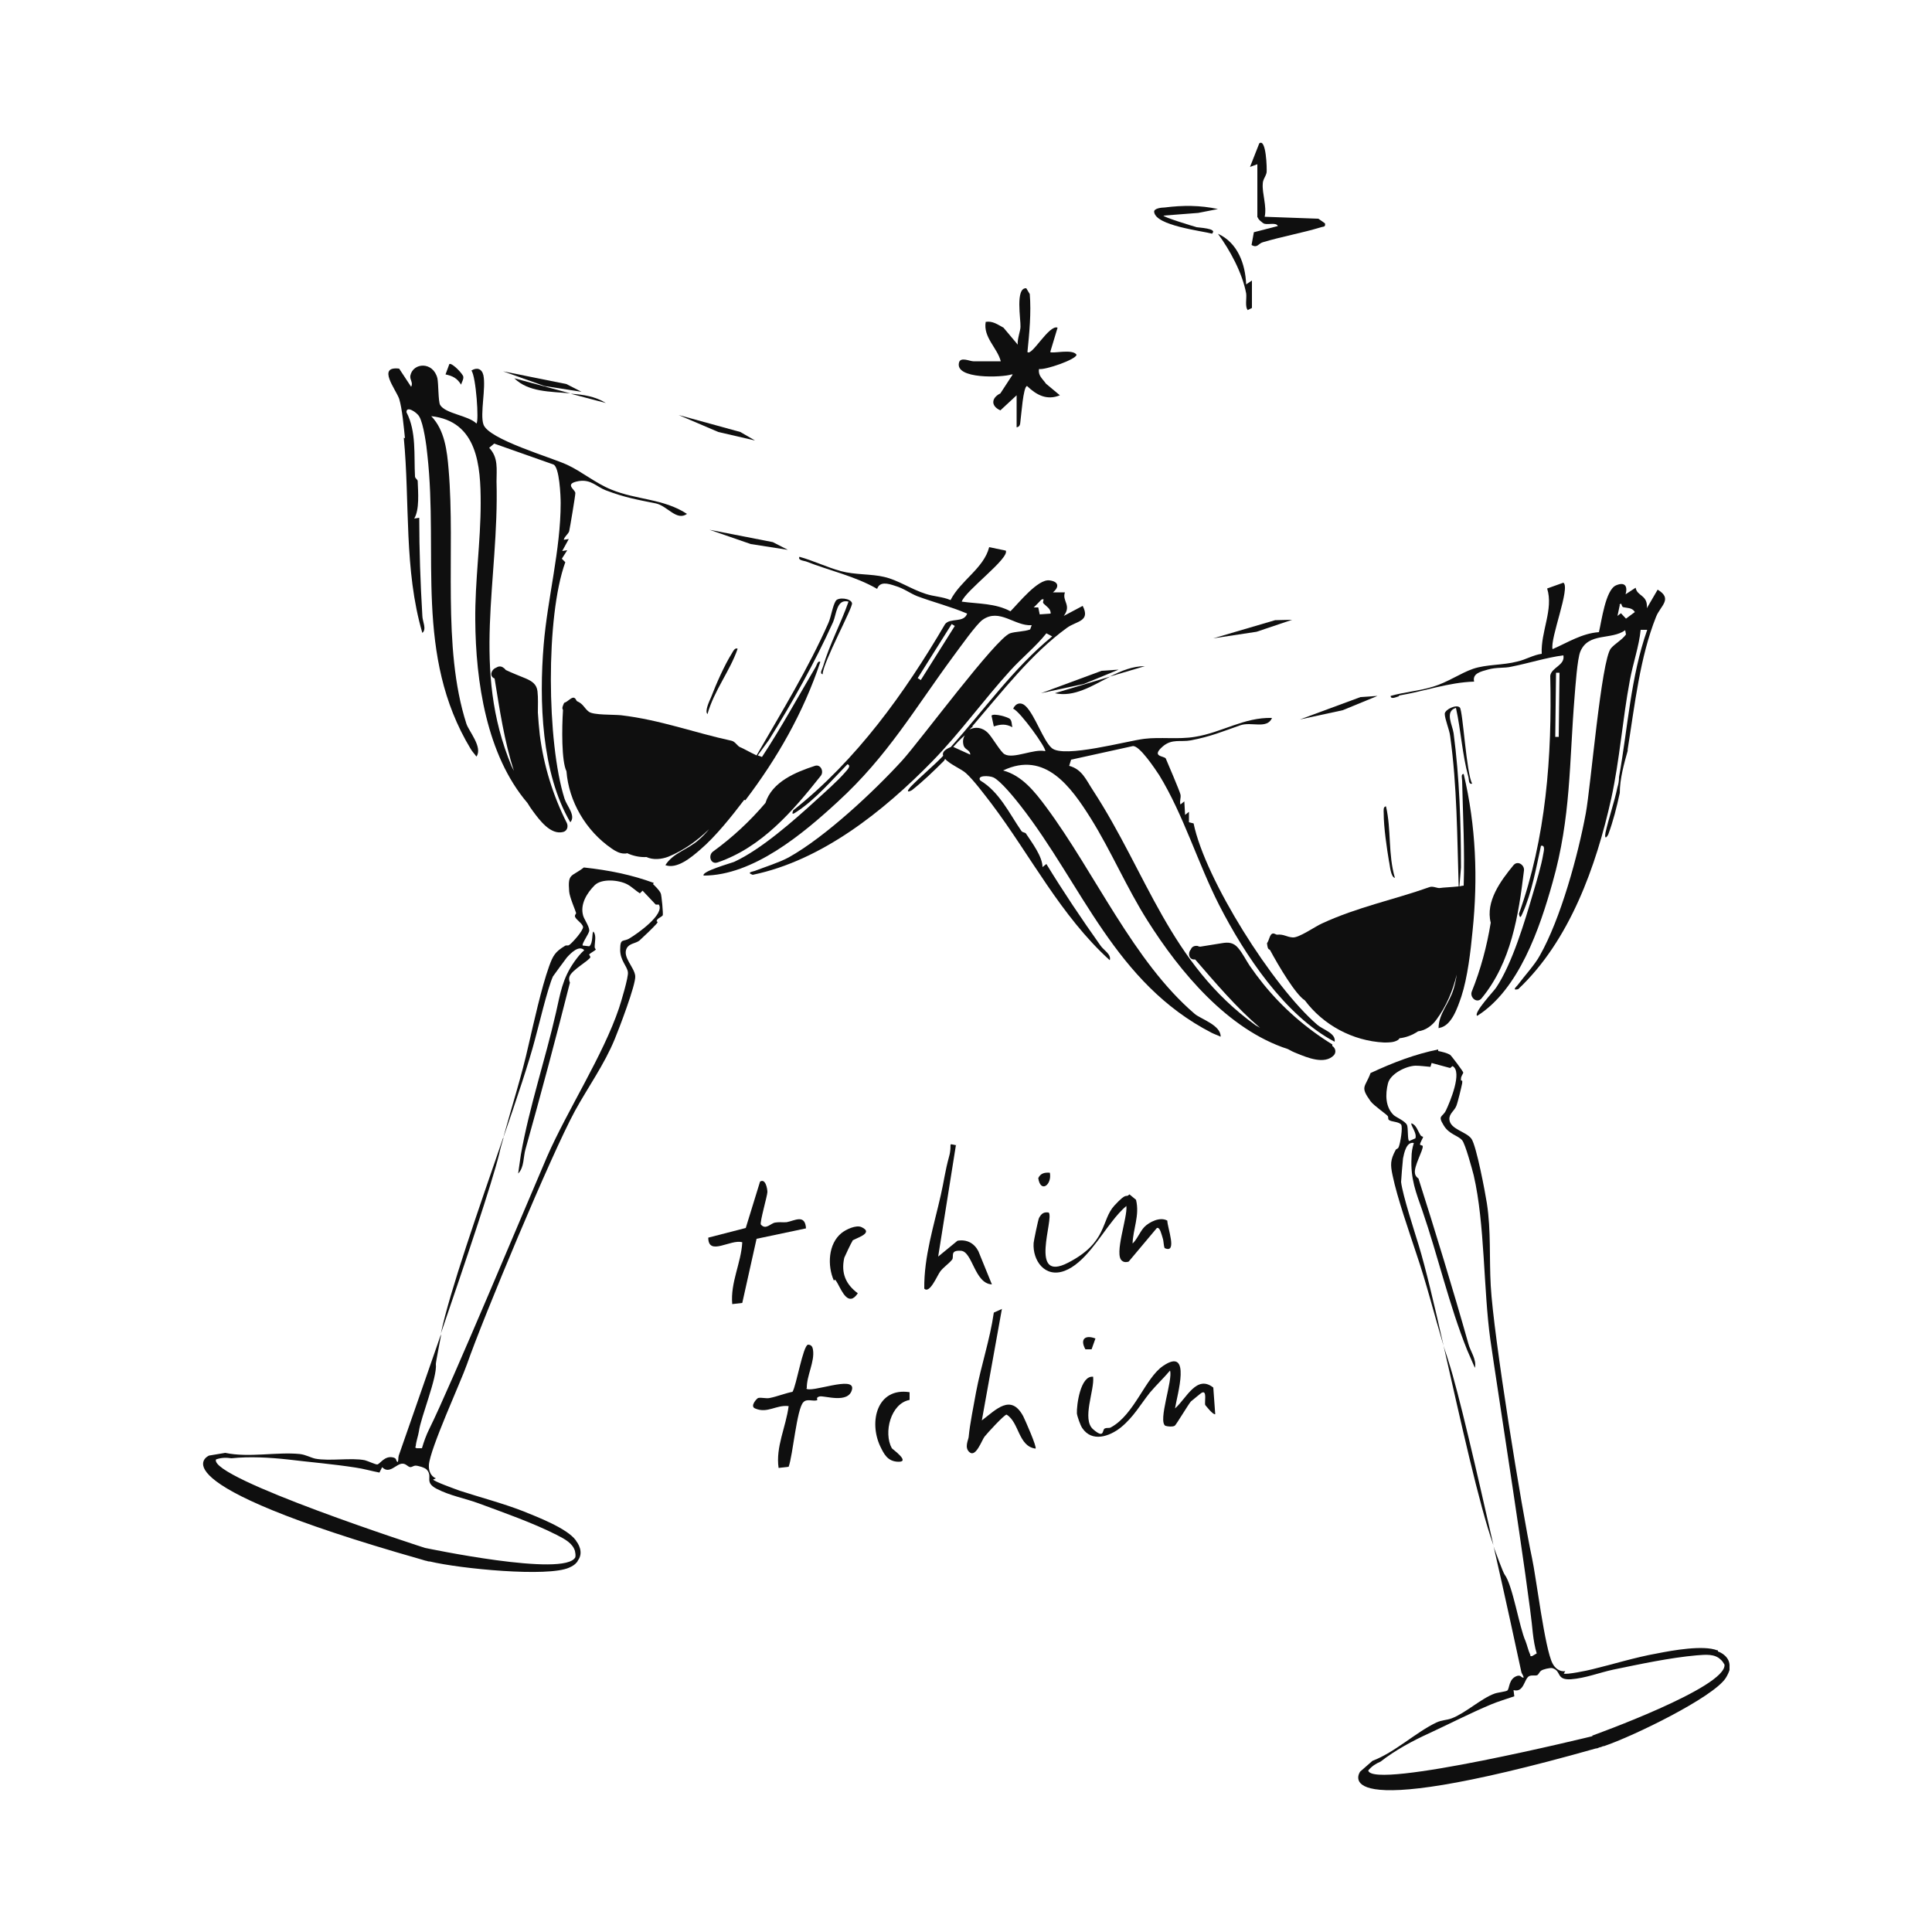 <?xml version="1.0" encoding="UTF-8"?>
<svg data-bbox="52.556 36.936 395.056 426.37" viewBox="0 0 500 500" xmlns="http://www.w3.org/2000/svg" data-type="color">
    <g>
        <path d="m262.1 96.9-3.2 4.9c-2.4 1.2-2.5 3.3 0 4.4l4.2-3.9v8.3c1-.2.9-1 1-1.7.2-1.3.7-8.9 1.7-9 2.4 2.3 5.1 3.8 8.5 2.4l-3.6-3c-.9-1.3-2.1-2.1-1.8-3.8 1.6.3 9.7-2.5 9.7-3.7-1-1.6-6.3-.2-6.8-.7l1.9-6.3c-2.2-.9-6.7 7.5-7.8 6.3.5-4.9 1-10.2.6-15l-.9-1.5c-2.9-.2-1.4 8.1-1.5 10 0 1-.9 3.3-.7 4.6l-3.7-4.4c-1.5-.8-2.8-1.8-4.6-1.5-.7 4 3 6.7 3.9 10.2h-7.1c-.9 0-3.3-1.2-3.7.3-1.2 4.4 11.2 3.9 13.6 3.1Z" fill="#0f0f0f" data-color="1"/>
        <path d="M325.5 56.2c0 .5 1.2 1.5 1.7 1.7 1.1.3 3.1-.4 3.5.6l-6.2 1.6-.6 3.3c1.5.9 1.8-.4 2.9-.7 5-1.5 10.2-2.4 15.1-3.9.6-.2 1.2 0 1-1l-1.7-1.2-13.9-.5c.6-2.7-.7-6.1-.5-8.5 0-1.2.8-1.9 1-3 .1-.9-.1-8.9-1.9-7.5l-2.4 6.1 1.9-.7v13.8Z" fill="#0f0f0f" data-color="1"/>
        <path d="M313.7 60.4c1.5-1.3-3.7-1.5-4-1.6-1.1-.3-8.6-2.6-8.6-3l9-.7 5.1-1c-4.6-1-9.1-1-13.8-.4-.7 0-2.9.2-2.7 1.2.5 3.5 12.1 4.8 15.1 5.6Z" fill="#0f0f0f" data-color="1"/>
        <path d="m323 80.2 1-.5v-7.1l-1.5 1c-.2-5.3-2.2-10.8-7.3-13.1 3.1 4.2 6.3 10.1 7.3 15.4.2 1.2-.4 3.7.5 4.4Z" fill="#0f0f0f" data-color="1"/>
        <path d="M104.5 113.3c1.6 16.7 0 34.1 4.8 50.5 1.2-1 0-3 0-4.5-.5-8.4-.8-16.9-.8-25.3l-1.3.2c1.4-2.3 1-6.8.9-9.7 0-.4-.7-.7-.7-1.2-.3-5.5.4-11.6-2.2-16.6-.1-1.8 2.7 0 3.3 1.1 1.1 1.8 1.9 7.6 2.1 9.9 2.9 25.8-3.4 51.9 11.2 76.1.4.7 1 1.3 1.5 2 1.7-2.4-2-6.6-2.6-8.5-6.4-19.9-2.8-44.7-4.6-65.8-.4-4.8-1-10.2-4.5-13.8 12 1.3 12.8 12.9 12.8 22.5 0 10-1.5 20.2-1.4 30.3.1 15.8 2.9 34.9 13.5 47.3.4.7.9 1.4 1.4 2.1 1.7 2.3 4.6 6.3 7.9 5.4 1-.3 1.3-1.4.9-2.3-3.6-7.1-6-14.9-7-22.8-.2-1.9-.4-3.9-.5-5.8 0-1.8.1-3.7-.1-5.5s-1.4-2.6-3-3.3c-1.7-.7-3.5-1.4-5.2-2.2-.2-.2-.3-.4-.5-.5-.7-.6-1.4-.5-2-.1-1.2.4-1.9 2.2-.4 2.8 1.3 8 2.5 16.2 5 23.9l-.6-1.2c-10.5-25.2-3.2-48-3.9-73.7 0-3.2.5-6.2-1.9-8.7l1.3-1.1 15.3 5.4c1.6.6 1.9 8.2 1.9 10 0 12.1-3.4 24.6-4.4 36.7-1.2 14.4-.6 33.2 6.9 45.9 1.5-1.7-.9-4.2-1.5-6.1-4.6-14.5-4.9-47.2.2-61.2l-.9-.9 1.4-2.2-1.3.2 1.7-3.1-1.3.2c.2-.9 1.1-1.4 1.4-2.2.2-.9 1.6-9.2 1.6-9.9 0-.9-3.1-2.4.9-3.1 3.2-.5 4.6 1.5 7 2.4 5 1.9 8.1 2.4 13 3.4 3 .7 5.3 4.6 8 2.7-6.1-4-13.1-3.6-19.6-6.3-4-1.6-7.7-4.7-11.4-6.4-4-1.9-20.5-6.6-21.7-10.5-.9-2.7.7-9.4 0-12.7-.4-1.7-1.7-2.1-3.1-1.2 1.2 1.5 2 13.3 1.3 13.7-2.1-2.1-8-2.5-9.4-4.8-.5-1-.4-5.4-.7-6.9-1.1-4.4-6.3-4.1-7-.7-.2 1.1.8 1.8.2 2.9l-3.1-4.7c-5.8-.7-.9 5.3 0 7.8.8 2.6 1.2 7.4 1.5 10.2Zm7.4-10.1-1.5-5.4zm-3.7-3.7c-.4.1-.8.2-1.4.4.5-.1 1-.2 1.4-.4" fill="#0f0f0f" data-color="1"/>
        <path d="M192.9 207.1c8.2-10.8 15-22.6 19.4-35.8-.7-.4-.9.8-1.2 1.3-4.6 7.8-8.9 15.7-13.9 23.3-.3-.1-.7-.3-1.1-.4l2.9-4c6.1-9.8 11.8-19.9 16.6-30.5.9-2.1.9-6.1 4-5.3-2 5.7-4.9 11-6.6 16.8-.2.7-1 1.8-.1 2 0-2.9 7.9-17.4 7.6-18.4-.3-1.3-3.6-1.6-4.2-.6-.8 1.2-1.2 4.1-1.9 5.7-5.3 12-12.1 23-18.6 34.3-1.7-.8-3.8-2-4.2-2.1-.8-.3-1.3-1.5-2.3-1.7-9.7-2.1-18.4-5.4-28.6-6.6-2-.2-7.1 0-8.3-.9s-1.4-2-3-2.7c-.3-.1-.3-.7-.8-.9-.7-.3-1.6 1-2.6 1.3-.8 1.7-.3 1.5-.3 1.9-.3 4.6-.4 13.2.9 15.8.6 7.8 5 15.4 11.7 20 1 .7 2.1 1.3 3.3 1.3.2 0 .5 0 .7-.1 1.5.7 3.3 1.1 5 1 1.7.8 3.9.6 5.7-.1 3.9-1.6 7.4-4.1 10.5-7.1-.9 1.1-1.8 2-2.6 2.7-2.9 2.6-6.7 3.4-8.7 6.6 3 1.1 6.7-2 9-4 4-3.4 8.2-8.7 11.4-12.9Z" fill="#0f0f0f" data-color="1"/>
        <path fill="#0f0f0f" d="m194.3 140.8 9.6 1.5-3.9-2-16.4-3.2z" data-color="1"/>
        <path d="M189.4 169.1c-1.9 3-4.1 8-5.4 11.4-.4.9-1.7 3.6-.9 4.3 1.7-6.1 5.8-11.1 7.8-16.9-.7-.4-1.2.7-1.5 1.2" fill="#0f0f0f" data-color="1"/>
        <path d="M119.3 99.6c.2-.7.7-1.4.6-2.1 0-.6-2.8-3.6-3.6-3.3l-1 2.7c1.9.4 3 1 4 2.6Z" fill="#0f0f0f" data-color="1"/>
        <path d="M130.2 294.5c-6.3 18.3-13.9 40-16.1 50.6 6.3-18.4 13.2-38.8 15.1-46.5.3-1.4.7-2.8 1.1-4.1Z" fill="#0f0f0f" data-color="1"/>
        <path d="m147.6 101.8-14.5-3.9c3.7 3.6 9.2 3.4 14.5 3.9" fill="#0f0f0f" data-color="1"/>
        <path d="M156.8 104.3c-2.7-1.7-5.9-2.2-9.1-2.4z" fill="#0f0f0f" data-color="1"/>
        <path fill="#0f0f0f" d="m150.5 101.4-3.9-2-16.4-3.3 10.7 3.8z" data-color="1"/>
        <path d="M210.9 198.2c-4.9 1.6-11.1 4.1-12.8 9.6-4 4.7-8.5 8.9-13.6 12.6-1.3 1-.6 3.4 1.2 2.8 11.4-3.9 19.4-13.2 26.7-22.4.9-1.1 0-3.1-1.5-2.6" fill="#0f0f0f" data-color="1"/>
        <path fill="#0f0f0f" d="m195.4 114-3.8-2.2-16-4.4 10.3 4.4z" data-color="1"/>
        <path d="m169 228.8.2-.3c-5.7-2.1-11.6-3.3-18.1-4-3.2 2.5-4.2 1.4-3.8 6.2.1 1.5 1.7 5.1 1.8 5.6 0 .2-.4.5-.3.9.3.9 1.9 1.7 2.1 2.7 0 1-2.7 4-3.5 4.6-.5.4-.8 0-1.2.3-2.5 1.5-3.1 2.5-4.1 5.3-2 5.6-4 14.7-5.3 20.3-1.8 8.1-4.4 16.1-6.6 24.2 3.6-10.4 6.7-19.7 8.2-25.4 1-3.6 3.3-13.4 4.7-16.5.2-.3 3.2-4.4 3.6-4.9 1-1.1 3.1-3.3 4.5-1.9-1 .9-1.7 1.8-2.5 2.9-3.2 4.5-3.7 8.4-4.8 13.2-2.8 12.3-6.9 24.4-9.1 36.8l-.7 4.9c1.6-1.6 1.3-4.3 1.9-6.3 3.8-13.5 8.1-29.6 11.5-43.1 0 0-.4-.8-.1-1.6.6-1.7 5.1-4.1 5.4-5 0-.2-.4-.6-.3-.7.3-.4 1.6-1 1.7-1.3 0 0-.3-.3-.3-.6 0-1.4.5-2.9-.3-4-.5.1 0 2.9-1.1 3.8l-1.7-.2c-.3-.5 1.7-3.1 1.7-3.9 0-1.1-1.4-3-1.6-3.9-.8-2.9 1-5.8 3-7.8 1.8-1.8 6.3-1.4 8.5-.2 1.1.6 2.1 1.6 3.2 2.3l.7-.7 3.4 3.6h.8c1.6 2.5-5.5 7.5-7.5 8.7-1.7 1.1-2.5-.2-2.5 3 0 2.8 1.8 4.2 2 5.8.2 1.2-1.8 7.8-2.3 9.3-4.1 12.2-13.4 26.5-18.6 38.4-4.8 11.1-25.1 59.7-30.5 70.5-.8 1.6-1.4 3.3-1.9 5h-1.4c-.6-.3-.2-.3-.2-.6.1-1.2.6-2.5.8-3.7.5-3.8 4.8-14 4.4-17.5 0-.6 1.1-6 1.3-7.2 0-.2 0-.5.1-.7-4.7 13.6-9.1 26.1-11 31.6-.2.6 0 1.2-.3 1.7-.6-.5-.1-.9-1.1-1.2-2.3-.6-3.5 1.8-4.2 1.8-.5 0-2.4-.9-3.2-1.1-3.5-.7-9.1.3-12.8-.4-1.3-.3-2.4-1-4-1.2-5.9-.6-13.2 1-19.3-.3l-4.2.7s-16 6.7 55 26.9c.3.1.6.2 1 .3.3 0 .6.2.9.2h.2c7.9 1.9 30.6 4.1 36.1 1.6.9-.4 1.5-.8 1.9-1.3.1-.1.2-.2.3-.4 0 0 0-.1.1-.2 1.5-2.1 0-4.4-.5-5 0 0 0-.1-.1-.2-2.3-3.1-9.9-6-13.6-7.5-5.4-2.1-11.2-3.6-16.4-5.3-1.1-.4-6.7-2.4-6.9-2.9l.7-.3c-1.4-.6-1.9-2.1-1.8-3.5.3-4.2 8.3-21.6 9.8-25.9 4.3-12.3 21.8-54.3 28-65.7 3.4-6.2 7.6-12 10.3-18.6 1-2.4 5.5-14.1 5.3-16.3-.2-2.3-3.4-4.9-2.2-7.2.7-1.3 2.3-1.2 3.3-2 .8-.7 3.6-3.4 4.3-4.2 1-1.1-.3-.3.3-1.2.4-.5 1.1-.7 1.4-1.1.2-.2-.3-5.4-.5-5.7-.4-.9-1.4-1.8-2.1-2.5Zm-56 156.5c3.5 1.8 7.1 2.4 10.7 3.7 6.5 2.4 14.2 5.1 20.3 8.2 2.2 1.1 4.2 2.2 4.8 4.2.1.5.2 1 .1 1.6-2.6 5.3-38.8-2.4-38.9-2.4s-56-18.1-54.1-22.9c1.4-.5 2.7-.5 4-.3 4.7-.5 9.9-.2 14.5.3 5.8.7 11.8 1.2 17.6 2.1 2.1.3 4.1.9 6.2 1.3l.7-1.4c1.9 2 3.7-1 5.3-.9.9 0 1.3.8 2 .9.4 0 .9-.4 1.3-.4.7 0 2.4.5 2.9 1 1.8 1.9-.8 3.2 2.6 5" fill="#0f0f0f" data-color="1"/>
        <path d="M344.8 270.3c-6.8-4.2-12.9-9.5-17.9-15.7-1.2-1.5-2.4-3.1-3.5-4.7-1-1.5-1.8-3.2-3-4.6s-2.5-1.5-4.2-1.2c-1.9.3-3.7.6-5.6.9-.2 0-.5-.1-.7-.2-.9-.1-1.5.3-1.7.9-.9 1-.5 2.8 1.1 2.6 5.3 6.1 10.6 12.4 16.8 17.7l-1.2-.7c-22.2-16-28-39.2-42-60.7-1.8-2.7-2.8-5.5-6.2-6.4l.5-1.6 15.9-3.5c1.7-.4 5.9 6 6.9 7.5 6.3 10.3 10 22.8 15.5 33.6 6.6 12.9 17 28.6 29.9 35.4.4-2.2-3-3.1-4.5-4.4-11.5-9.9-29-37.6-32-52.1l-1.2-.3v-2.7l-1 .8-.2-3.5-1 .8c-.3-.9.2-1.7 0-2.6s-3.5-8.6-3.8-9.3c-.4-.7-3.9-.4-.8-3.1 2.4-2.1 4.7-1.1 7.3-1.6 5.2-1 8.2-2.3 12.8-3.9 2.9-1 6.9 1.1 8.2-1.9-7.3-.2-13 3.8-20 4.9-4.2.7-9 0-13 .5-4.4.5-20.9 5.1-24 2.4-2.2-1.9-4.3-8.4-6.7-10.8-1.2-1.2-2.6-.9-3.3.6 1.8.7 8.7 10.3 8.3 11-2.9-.7-8.2 2.1-10.5.8-1-.5-3.2-4.4-4.3-5.5-1.6-1.6-3.4-1.6-4.8-.9.3-.3.6-.6.9-.8h-.2c7.9-9.2 15.4-18.9 24.5-25.5 2.4-1.8 6.2-1.6 4.1-5.7l-4.9 2.6c2.1-2.8-.5-3.8.3-6.1h-3.1c1.7-1.4 1.5-2.8-.9-3.1-3-.4-8 5.9-10.1 8-3.9-2.1-8.3-1.9-12.6-2.5.8-2.7 12.4-11.2 11.4-13.2l-4.3-.9c-1.4 5.5-7.4 8.6-10 13.7-2.1-.9-4.3-.9-6.4-1.6-3.8-1.2-7.2-3.6-10.8-4.4-3.3-.8-7.5-.5-11.2-1.5-3.6-1-7.1-2.7-10.7-3.7-.5.9 1.1 1 1.7 1.2 6.1 2.4 12.7 3.8 18.4 7.1.7-2 2.8-1.4 4.6-.8 2.4.7 3.8 1.9 5.8 2.7 4.3 1.6 8.7 2.7 12.9 4.5-.9 2.5-4.3 1-5.7 2.7-10.5 17.9-22.9 35.2-39.3 48.2-.7 1.6.5.6 1 .3 4.7-3.1 9.1-8.2 13-12.2 1.2.3-.2 1.6-.6 2.1-2 2.3-5.2 5.1-7.5 7.2-5.8 5.3-14.2 12.7-21.1 15.9-.9.4-8.6 2.5-8 3.6 12.8 0 25.7-10.8 34.7-19.1 13-11.9 19.9-24.1 30.1-37.9 1.5-2 5.8-8.1 7.4-9.2 4.4-3.1 8.3 1.7 12.7 1.4l-.4 1.1c-1.6.6-3.7.5-5.2 1-3.7 1.3-23.2 27.7-27.9 32.9-7.4 8.1-19.9 19.8-29.4 25.1-2.4 1.3-6.2 2.5-8.8 3.5-.6.2-2.2.4-.5 1 17.9-3.7 33.9-16.5 46.5-29.4 7.2-7.4 13.2-15.8 20.2-23.5 3-3.3 6.7-6.3 9.3-9.6l1.5.8c-10.1 8.3-17.6 19-26.3 28.7h-.1c-1.6.7-2.1 1.4-1.8 2.2-2.7 2.8-5.8 5.3-8.5 8.1-.7.8-1.1 1.6.4.8 2.9-2.3 5.6-4.9 8.3-7.6.1-.2.2-.3.3-.5 1.2 1.4 4.2 2.6 5.4 3.7 2 1.8 4.9 5.7 6.6 7.9 10.1 13.4 17.9 29 30.6 40.5.5-1.5-1.6-2.6-2.4-3.8-4.9-6.9-9.6-13.9-14-21.1l-1 .8c0-2.7-2.7-6.3-4.3-8.7-.2-.3-.9-.2-1.2-.7-3.1-4.5-5.7-10.1-10.6-13-1-1.4 2.3-1.3 3.4-.8 1.9.9 5.6 5.5 7 7.3 16 20.5 24.4 45.9 49.5 58.8.8.4 1.5.6 2.3 1 .1-3-5.2-4.6-6.7-5.9-15.9-13.6-25.8-36.5-38.5-53.6-2.9-3.9-6.2-8.1-11.1-9.4 10.9-5.2 17.6 4.3 22.7 12.4 5.3 8.5 9.3 18 14.7 26.5 8.4 13.3 20.8 28.2 36.3 33.2.7.4 1.5.8 2.3 1.1 2.7 1.1 7.2 3 9.6.5.7-.8.4-1.9-.4-2.4ZM238.3 176l-.8-.5 8.8-14 .8.5zm30.8-16.9-.4-1.9h-1.2c0 .1 2-2 2-2 1.1-.5.2.5.5.9.7.8 2 1.4 1.9 2.7l-2.8.2Zm-22.4 34.2c.9-1 1.9-2.1 3-3q-.75 1.2-.3 2.7c.4 1.1 1.7 1.1 1.7 2.3zm4.9 1.6 1-1zm6 .2-4.1-3.8z" fill="#0f0f0f" data-color="1"/>
        <path d="M372.6 266c3.1-.6 4.6-5.2 5.6-8.1 1.6-4.9 2.4-11.7 2.9-17 1.4-13.5.9-27.1-2.3-40.6-.8 0-.4 1.1-.4 1.8.2 9.1.7 18.1.4 27.1-.3 0-.7.1-1.1.2l.4-4.9c0-11.5-.4-23.2-1.9-34.7-.3-2.2-2.4-5.7.6-6.6 1.3 5.9 1.6 11.9 3.2 17.8.2.7 0 2.1 1 1.8-1.5-2.5-2.4-18.9-3.2-19.7-.9-.9-3.8.5-3.9 1.6 0 1.4 1.2 4.1 1.4 5.8 1.8 13 1.8 25.9 2.2 38.9-1.9.2-4.3.3-4.7.4-.8.2-1.9-.6-2.9-.2-9.3 3.3-18.5 5.1-27.8 9.4-1.8.8-6 3.8-7.6 3.6-1.5-.1-2.3-.9-4-.7-.3 0-.7-.4-1.1-.3-.8.1-.9 1.7-1.5 2.5.2 1.9.5 1.4.8 1.8 2.2 4.1 6.6 11.5 9 13 4.7 6.3 12.3 10.5 20.5 10.9 1.2 0 2.5 0 3.5-.6.2-.1.4-.3.5-.5q2.55-.3 4.8-1.8c1.9-.2 3.7-1.5 4.8-3.1 2.5-3.4 4.2-7.4 5.2-11.6-.2 1.4-.5 2.7-.8 3.7-1.1 3.8-3.9 6.4-3.9 10.2Z" fill="#0f0f0f" data-color="1"/>
        <path fill="#0f0f0f" d="m347.5 183.8 9-3.7-4.4.3-15.7 5.8z" data-color="1"/>
        <path d="M359.5 223c.2.9.4 4 1.5 4.2-1.8-6.1-.9-12.4-2.3-18.5-.8 0-.6 1.2-.6 1.8 0 3.6.8 9 1.4 12.6Z" fill="#0f0f0f" data-color="1"/>
        <path d="m256.6 185.2.6 2.8c1.8-.6 3.1-.7 4.8.2-.2-.7-.1-1.6-.6-2.1-.4-.5-4.2-1.6-4.8-.9" fill="#0f0f0f" data-color="1"/>
        <path d="M373.6 348.3c4.3 18.9 9.2 41.3 12.9 51.6-4.3-19-9.1-39.9-11.6-47.5-.4-1.4-.9-2.7-1.3-4.1" fill="#0f0f0f" data-color="1"/>
        <path d="m287.3 175.1-14.3 4.3c5 1.1 9.6-1.9 14.3-4.3" fill="#0f0f0f" data-color="1"/>
        <path d="M296.3 172.4c-3.2 0-6.1 1.2-9.1 2.7z" fill="#0f0f0f" data-color="1"/>
        <path fill="#0f0f0f" d="m280.5 177 9-3.7-4.4.3-15.7 5.8z" data-color="1"/>
        <path d="M383.4 258.4c7.7-9.3 9.6-21.5 11-33.1.2-1.4-1.6-2.7-2.7-1.4-3.3 4-7.3 9.4-5.9 14.9-1 6.1-2.6 12.1-4.9 17.8-.6 1.5 1.3 3.2 2.5 1.8" fill="#0f0f0f" data-color="1"/>
        <path fill="#0f0f0f" d="m330 160.5-16 4.7 11.2-1.7 9.2-3.1z" data-color="1"/>
        <path d="M444.6 427.1h-.2c-3.6-1.4-11.5 0-15.5.8-5.7 1-11.4 2.8-16.8 4.1-1.1.3-6.9 1.5-7.4 1.1l.4-.6c-1.5.2-2.7-.8-3.3-2-2-3.7-4.3-22.7-5.3-27.2-2.7-12.7-10-57.6-10.7-70.6-.4-7 .1-14.2-1-21.3-.4-2.6-2.7-14.9-4-16.7-1.4-1.9-5.5-2.4-5.7-5-.1-1.5 1.3-2.2 1.8-3.5.4-1 1.3-4.8 1.5-5.8.2-1.5-.4-.1-.3-1.2 0-.7.5-1.2.6-1.6 0-.3-3.1-4.4-3.4-4.6-.8-.5-2.1-.8-3.1-1v-.4c-5.9 1.2-11.5 3.3-17.5 6.1-1.4 3.8-2.8 3.4 0 7.3.9 1.2 4.2 3.4 4.5 3.9.1.2 0 .7.2.9.7.6 2.4.4 3.2 1.2.5.8-.2 4.8-.6 5.8-.2.6-.7.5-.8.8-1.4 2.6-1.4 3.8-.8 6.6 1.2 5.8 4.3 14.6 6.1 20.1 2.7 7.9 4.7 16 7.1 24-2.4-10.7-4.7-20.3-6.4-25.9-1.1-3.6-4.2-13.1-4.6-16.5 0-.4.4-5.4.5-6.1.3-1.5.9-4.4 2.8-4-.4 1.3-.6 2.4-.6 3.8-.3 5.5 1.2 9.1 2.8 13.7 4.1 11.9 6.9 24.4 11.6 36.1l2 4.6c.5-2.2-1.2-4.3-1.7-6.3-3.8-13.5-8.7-29.5-12.9-42.7 0 0-.8-.5-.9-1.3-.4-1.8 2.2-6.1 2-7.1 0-.2-.7-.2-.7-.4 0-.5.8-1.7.8-2 0 0-.4-.1-.6-.3-.8-1.2-1.1-2.7-2.4-3.2-.4.4 1.5 2.5 1 3.9l-1.6.7c-.5-.2-.2-3.5-.6-4.2-.5-1-2.7-1.9-3.4-2.5-2.2-2.1-2.2-5.4-1.5-8.2.6-2.5 4.6-4.5 7.1-4.6 1.3 0 2.6.2 3.9.3l.3-1 4.8 1.3.6-.5c2.7 1.4-.7 9.4-1.7 11.5-.9 1.8-2.2 1.2-.6 3.8 1.4 2.4 3.7 2.6 4.8 3.9.8.9 2.6 7.5 3 9.1 2.9 12.5 2.5 29.6 4.3 42.5 1.7 12 9.9 64 11 76 .2 1.7.5 3.6 1 5.2l-1.2.7c-.7.1-.3-.1-.5-.4-.5-1.1-.8-2.5-1.2-3.5-1.6-3.5-3.3-14.4-5.4-17.2-.4-.5-2.3-5.7-2.7-6.8 0-.2-.2-.4-.2-.7 3.2 14 6 27 7.2 32.6.1.6.6 1 .6 1.6-.8-.1-.6-.7-1.6-.5-2.3.7-2 3.3-2.6 3.8-.4.3-2.5.5-3.3.8-3.4 1.2-7.6 5.1-11.1 6.4-1.3.5-2.5.4-4 1.1-5.4 2.6-10.7 7.7-16.5 9.9l-3.2 2.8s-10.1 14.1 61-6c.3 0 .6-.1 1-.3.3 0 .6-.2.9-.3h.2c7.7-2.6 28.2-12.6 31.5-17.6.5-.8.8-1.5 1-2.1v-.8c.2-2.6-2.3-3.8-3-4Zm-32.4 22.2s-57.1 14-58.1 8.9c.9-1.1 2-1.8 3.2-2.3 3.7-2.9 8.3-5.4 12.5-7.3 5.4-2.5 10.6-5.2 16.1-7.5 1.9-.8 4-1.4 6-2.1l-.2-1.6c2.7.7 2.7-2.8 4-3.6.8-.4 1.6 0 2.2-.3.3-.2.5-.8.9-1.1.5-.4 2.3-.8 2.9-.7 2.5.7.9 3.1 4.8 2.9 3.9-.3 7.3-1.7 11-2.5 6.8-1.4 14.7-3.1 21.6-3.7 2.4-.2 4.7-.4 6.2 1.1.4.3.7.8 1 1.3.6 5.9-34.3 18.4-34.3 18.4Z" fill="#0f0f0f" data-color="1"/>
        <path d="M362.1 180c6.5-1.1 12.8-3.4 19.4-3.6-.5-2.1 1.7-2.6 3.5-3.1 2.4-.7 4.3-.3 6.3-.8 4.5-.9 8.8-2.3 13.3-2.9.5 2.6-3.1 3.1-3.4 5.3.5 20.8-1.1 42-8.1 61.6.3 1.7.7.3 1-.3 2.3-5.1 3.5-11.8 4.7-17.3 1.2-.3.7 1.5.6 2.1-.5 3-1.7 7-2.6 10-2.2 7.5-5.4 18.3-9.6 24.6-.5.8-6 6.6-4.9 7.3 10.8-6.8 16.2-22.7 19.5-34.5 4.8-16.9 4.3-31 5.7-48.1.2-2.4.7-9.9 1.5-11.7 2.1-5 8-2.9 11.6-5.5l.2 1.1c-1 1.4-2.9 2.4-3.9 3.6-2.5 3-5.2 35.7-6.5 42.7-2 10.8-6.5 27.3-11.9 36.8-1.3 2.4-4 5.3-5.7 7.6-.4.5-1.6 1.5.1 1.1 13.3-12.5 20.2-31.8 24.1-49.4 2.2-10.1 2.9-20.4 4.8-30.5.8-4.4 2.4-8.9 2.8-13.1h1.7c-4.3 12.2-5 25.3-7.3 38.1q0 1.4-.4 2.6c-.8 3.9-2.2 7.8-3.1 11.8-.2 1-.1 1.9.7.5 1.3-3.5 2.2-7.1 3-10.8 0-3.6 1.1-7.6 2.1-11.1l-.1.1c1.9-11.9 3.2-24.1 7.4-34.6 1.1-2.8 4.4-4.6.4-7l-2.8 4.8c.3-3.5-2.5-3-2.9-5.3l-2.6 1.7c.6-2.1-.2-3.3-2.5-2.3-2.7 1.2-3.7 9.2-4.4 12.1-4.4.3-8.1 2.7-12 4.4-.7-2.7 4.7-16 2.8-17.2l-4.2 1.5c1.7 5.4-1.7 11.2-1.4 16.9-2.2.3-4.1 1.5-6.3 2-3.8 1-8 .7-11.5 1.9-3.2 1.1-6.6 3.5-10.3 4.6-3.5 1.1-7.5 1.4-11 2.4 0 1 1.4.3 2.1.1Zm41.3 10.7h-.9l.2-16.6h.9zm15.7-34.1c.6-1 .5.3.9.5 1.1.3 2.4.1 3.1 1.3l-2.3 1.7-1.3-1.4-.9.7.6-2.8Z" fill="#0f0f0f" data-color="1"/>
        <path d="M292.9 322c1.3-1 2.1-3.3 3.3-4.5s4-2.7 5.9-1.6c0 1.8 2.7 8.7-.7 7.1-.3-.8-.2-1.7-.5-2.6s-.7-2.9-1.5-2.6l-7.3 8.7c-.6.2-1.2.2-1.7-.2-2.2-1.5 1.5-11.4 1.1-14.2-1.3 1.1-2.6 2.6-3.6 3.9-3.3 4.1-7.3 11-12.4 12.9s-8.3-2.7-8-7.2c0-.4 1.2-6.2 1.4-6.5.6-1.1 1.2-1.6 2.5-1.4 1.5 1.5-5.3 18.3 5 13s8.5-11 12-14.8 2.8-1.8 3.9-2.9l1.7 1.4c1 4.1-.8 7.5-.9 11.5Z" fill="#0f0f0f" data-color="1"/>
        <path d="M304.2 364.4c2.9-2.6 5.5-8.7 9.8-5.3l.5 6.9c-.6.2-2.5-2.3-2.6-2.4-.2-.7.5-3.8-.8-3.2-.2 0-2.6 2.1-2.9 2.3-.7.8-3.9 6.2-4.2 6.3-.6.3-1.7.2-2.4 0-2-1.2 2-11.9 1.2-14.3-1.6 1.9-3.6 3.8-5.2 5.7-2.4 3-4.2 6.3-7.5 9-3 2.4-7.5 3.9-10 .2-.5-.7-1.3-3-1.4-3.8-.1-2.1.9-9.9 4.2-9.5.4 3.5-3 11 0 13.6s2.3.1 3-.2 1.1 0 1.6-.3c6.1-3.3 8.9-12.8 13.5-15.9 7.5-5.1 3.6 7.6 3.1 11Z" fill="#0f0f0f" data-color="1"/>
        <path d="m208.6 317.9-12.8 2.7-3.7 16.6-2.6.3c-.5-5.6 2.3-10.6 2.6-16-3-.9-8.8 3.7-8.8-1.2l9.7-2.5 3.7-12c1.4-.9 1.9 1.8 1.9 2.7s-2 7.8-1.7 8.4c1.3 1.5 2.5-.3 3.7-.5s1.9 0 3-.1c2.1-.4 4.8-2.2 5 1.7Z" fill="#0f0f0f" data-color="1"/>
        <path d="M208.6 359.3c1 1.4 12.8-3.5 11.9.3s-7.2 1.5-8.4 1.8-.3.9-.7 1c-1.1.3-2.6-.5-3.5.5-1.7 1.7-2.7 13.7-3.8 16.7l-2.6.3c-.8-5.4 1.9-10.6 2.6-16-3.2-.4-5.5 2-8.7.6-1.4-.6.5-2.6.8-2.7.9-.2 2 .2 3 0 2-.4 3.9-1.2 5.9-1.6 1-1.6 2.7-11.9 4-12.2.9 0 1.2.6 1.3 1.3.5 3.1-1.7 6.8-1.6 10Z" fill="#0f0f0f" data-color="1"/>
        <path d="m259.3 338.7-5.2 28.9c3.7-2.8 7.5-7 10.7-1.1.5 1 3.6 8 3.2 8.4-4.5-.6-4.2-6.8-7.5-8.8-.6 0-5 4.8-5.7 5.7s-2.2 5.3-3.8 4.1-.3-3.4-.3-4.1c.3-3.3 1.3-8.1 1.9-11.5 1.3-6.9 3.6-13.6 4.6-20.6l2-.9Z" fill="#0f0f0f" data-color="1"/>
        <path d="m247.4 296.3-4.6 28.9 5-4.1c2.4-.4 4.3.6 5.4 2.7l3.5 8.6c-4.5-.2-5-8.5-8-8.7s-1.7 1.5-2.3 2.3c-.9 1.1-2.3 2-3.1 3.1s-2.7 5.8-4.1 4.4c-.1-8.3 2.5-16.3 4.3-24.3.8-3.5 1.1-6.2 2.1-9.8s-.6-3.5 1.9-3Z" fill="#0f0f0f" data-color="1"/>
        <path d="M220.6 321.2c-.2.2-2 4-2.1 4.3-.9 4 .4 6.9 3.5 9.2-2.4 3.6-4.1-.5-5.2-2.5s-.8-.4-1-.8c-1.7-3.8-1.5-9.5 2-12.3 1.1-.9 3.8-2.2 5.2-1.5 3.4 1.6-1.9 2.9-2.4 3.5Z" fill="#0f0f0f" data-color="1"/>
        <path d="M235.4 360.4v1.9c-4.9.9-6.8 8.5-4.6 12.5.1.2 4.8 3.5 1.8 3.5s-3.9-2.2-4.8-4c-3-6.4-.8-15.3 7.6-14Z" fill="#0f0f0f" data-color="1"/>
        <path d="m283.5 346.4-1 2.8h-1.6c-1.5-2.7 0-3.8 2.6-2.8" fill="#0f0f0f" data-color="1"/>
        <path d="M271.7 303.5c.6 3.1-2.4 5.4-3 1.4.6-1.3 1.7-1.5 3-1.4" fill="#0f0f0f" data-color="1"/>
    </g>
</svg>
